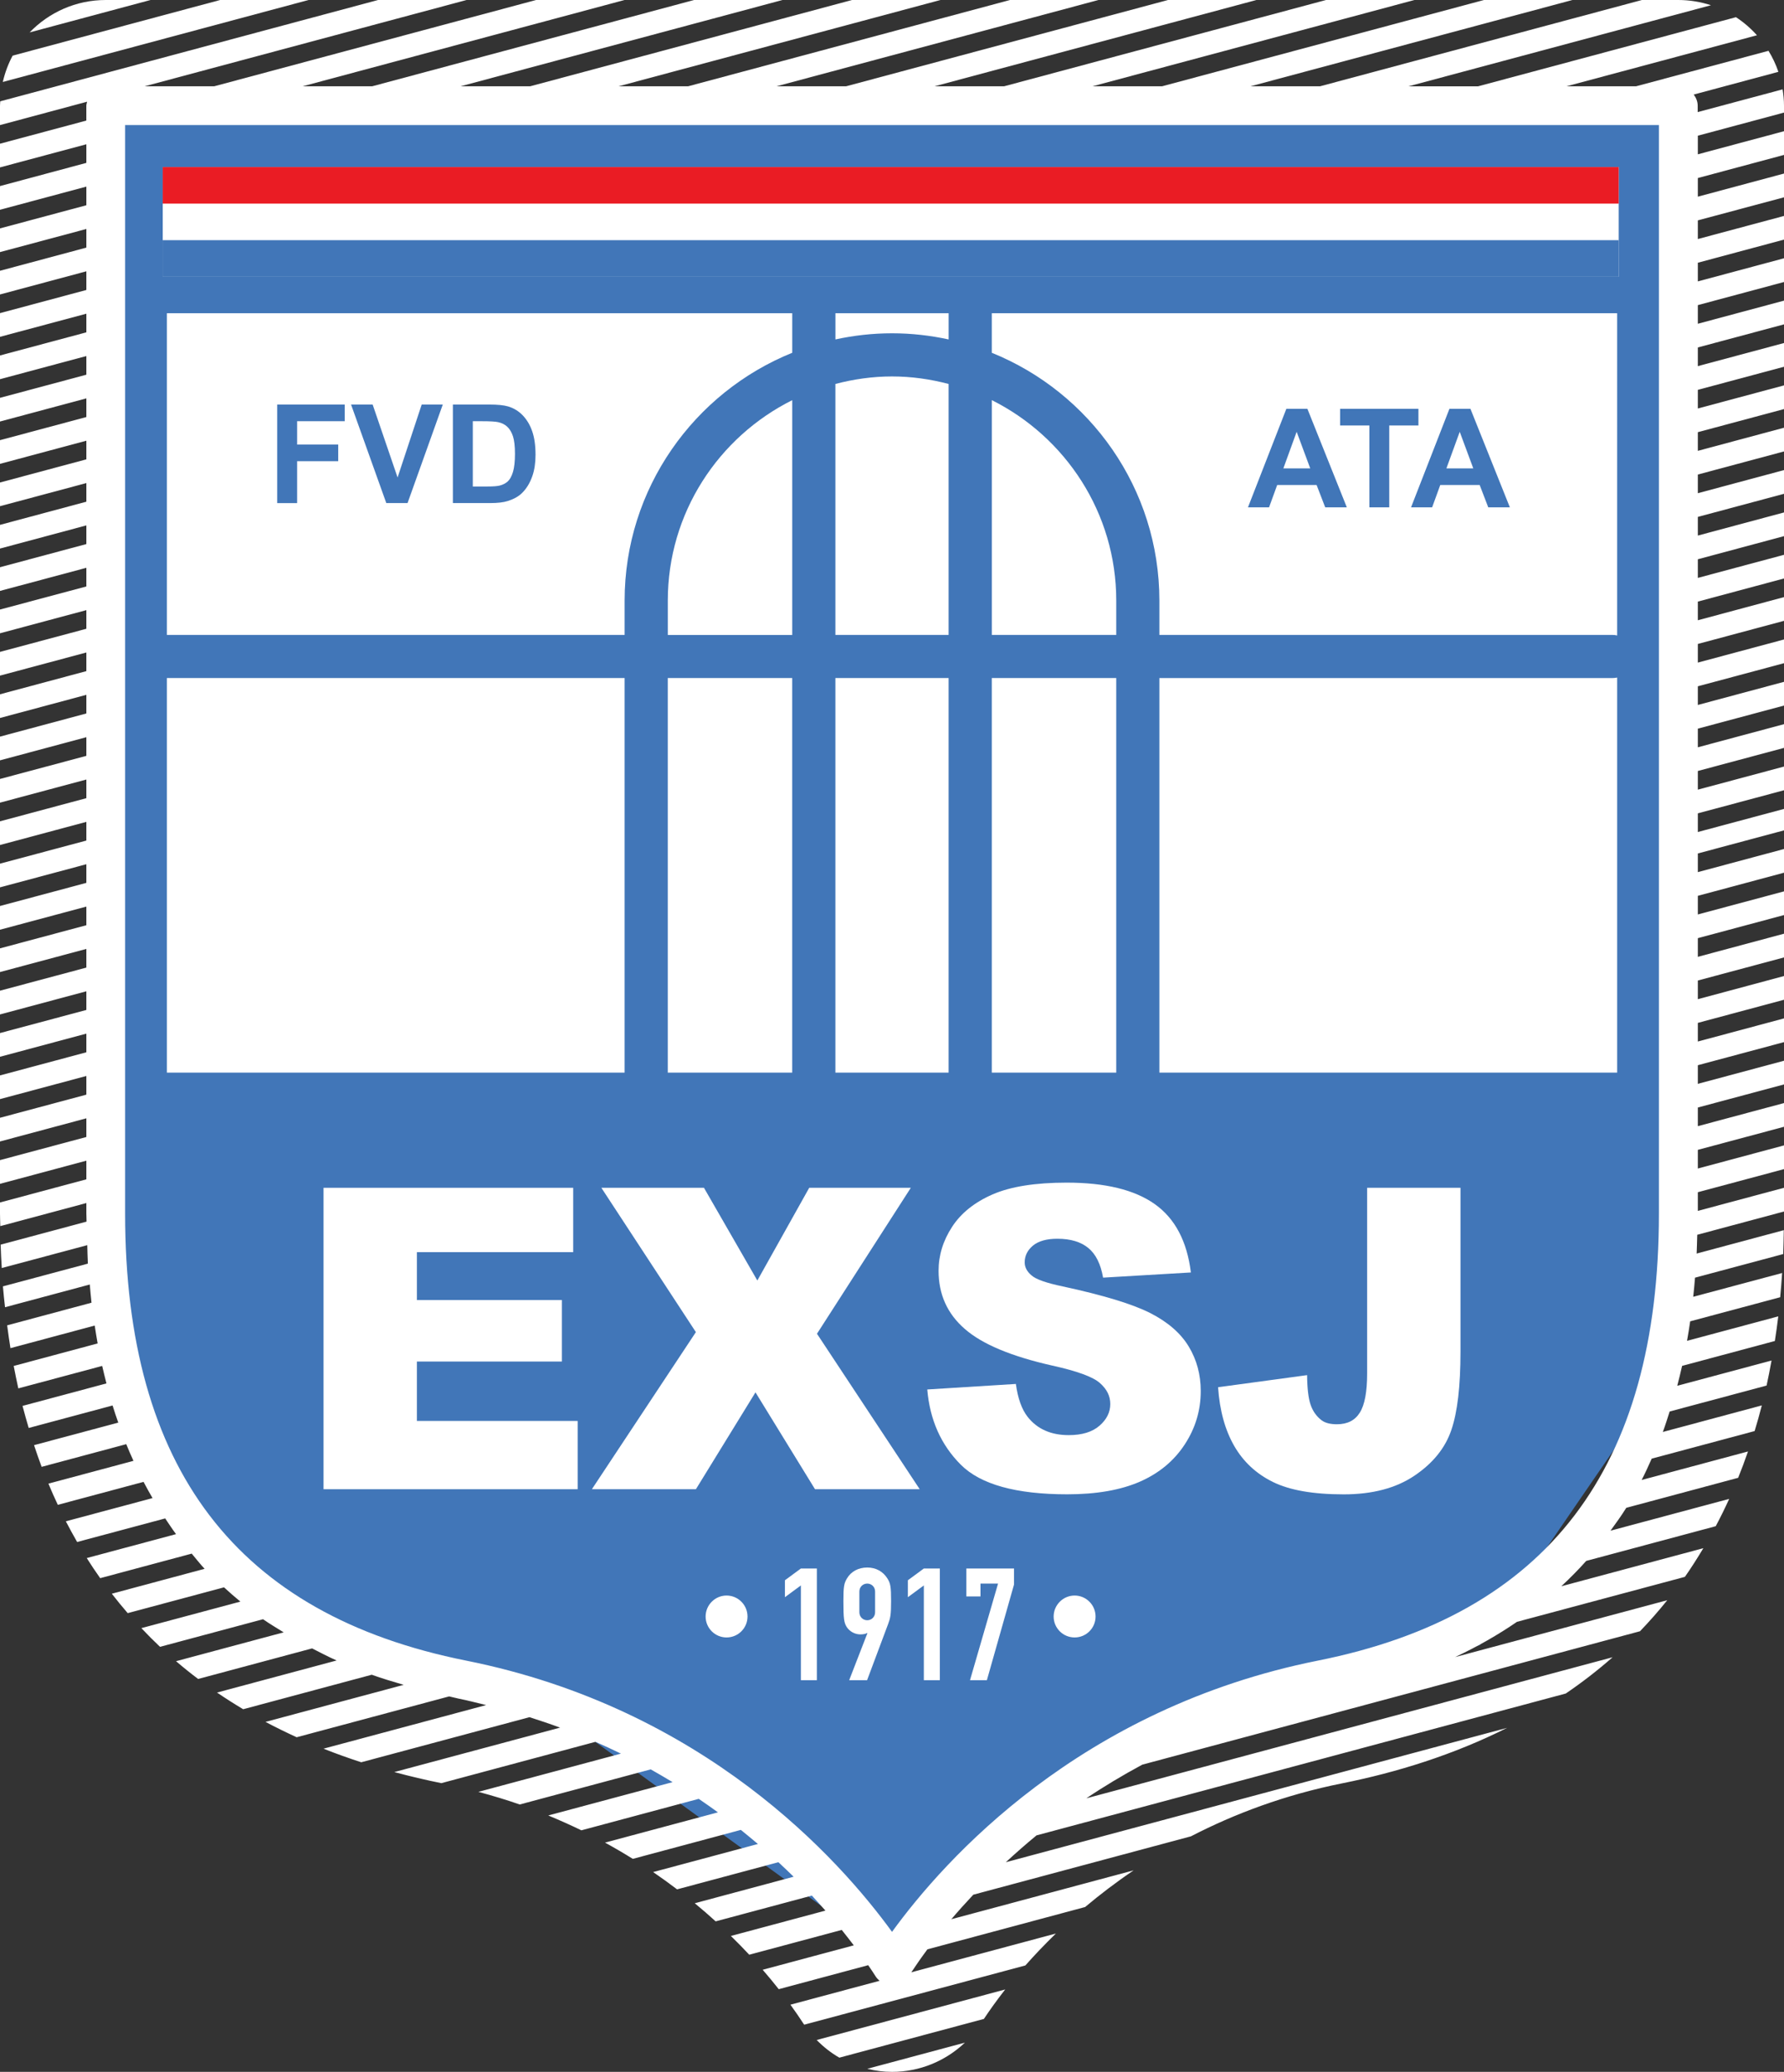 <svg xmlns="http://www.w3.org/2000/svg" id="Capa_2" viewBox="0 0 635.38 738.01"><rect x="0" y="0" width="635.38" height="738.01" fill="#333333" stroke="none"/><defs><style>.cls-1{fill:#ea1c24;}.cls-2{fill:#fff;}.cls-3{fill:#4176b8;}</style></defs><g id="Capa_1-2"><g><polygon class="cls-3" points="527.04 586.01 406.84 613.75 319.92 698.81 212.04 620.48 77.67 556.42 33.71 472.17 39.45 42.95 596.69 38.02 591.77 491.7 527.04 586.01"></polygon><g><path class="cls-2" d="M298.94,732.95l51.48-13.8c1.85-2.79,4.32-6.31,7.58-10.49l-67.14,18c2.42,2.46,5.11,4.59,8.08,6.29"></path><path class="cls-2" d="M317.71,738.01c9.78,0,19.01-3.82,25.94-10.41l-34.77,9.32c2.86,.7,5.82,1.09,8.83,1.09"></path><path class="cls-2" d="M78.4,0L4.5,19.82c-1.56,2.91-2.74,6.06-3.5,9.38L109.89,0h-31.5Z"></path><path class="cls-2" d="M37.65,0C27,0,17.41,4.44,10.55,11.55L53.62,0h-15.96Z"></path><path class="cls-2" d="M635.38,40.14v-2.49c0-1.98-.2-3.92-.5-5.82l-30.24,8.1v-2.28c0-1.51-.58-2.84-1.41-3.97l30.15-8.09c-.9-2.65-2.09-5.16-3.52-7.49l-47.19,12.64h-24.76l67.84-18.18c-2.2-2.45-4.71-4.63-7.48-6.44l-91.86,24.63h-24.76L609.37,1.86c-3.67-1.19-7.57-1.86-11.63-1.86h-12.96l-114.65,30.74h-24.77L560.03,0h-31.51l-114.65,30.74h-24.77L503.76,0h-31.49l-114.67,30.74h-24.76L447.49,0h-31.5l-114.66,30.74h-24.77L391.22,0h-31.5l-114.66,30.74h-24.76L334.96,0h-31.5l-114.65,30.74h-24.78L278.69,0h-31.49l-114.66,30.74h-24.76L222.43,0h-31.5L76.27,30.74h-24.77L166.17,0h-31.52L.09,36.09c-.02,.52-.09,1.03-.09,1.56v6.91l31.02-8.33c-.08,.48-.27,.92-.27,1.42v5.3L0,51.19v8.44l30.76-8.24v6.63L0,66.28v8.44l30.76-8.25v6.64L0,81.36v8.44l30.76-8.24v6.64L0,96.45v8.44l30.76-8.25v6.65L0,111.54v8.44l30.76-8.24v6.64L0,126.62v8.45l30.76-8.25v6.65L0,141.71v8.44l30.76-8.25v6.65L0,156.79v8.44l30.76-8.25v6.64L0,171.87v8.44l30.76-8.24v6.64L0,186.96v8.44l30.76-8.25v6.65L0,202.05v8.44l30.76-8.24v6.65L0,217.12v8.46l30.76-8.25v6.64L0,232.21v8.45l30.76-8.24v6.64L0,247.31v8.44l30.76-8.25v6.64L0,262.39v8.45l30.76-8.25v6.65L0,277.47v8.44l30.76-8.24v6.64L0,292.56v8.44l30.76-8.25v6.66L0,307.64v8.44l30.76-8.24v6.64L0,322.72v8.45l30.76-8.24v6.64L0,337.81v8.44l30.76-8.24v6.65L0,352.89v8.46l30.76-8.25v6.65L0,367.98v8.45l30.76-8.25v6.65L0,383.07v8.44l30.76-8.24v6.65L0,398.16v8.44l30.76-8.25v6.65L0,413.24v8.45l30.76-8.25v6.64L0,428.33v3.89c0,1.54,.08,3.02,.1,4.53l30.66-8.22v3.69c0,1,.07,1.94,.07,2.93L.23,443.35c.07,2.83,.24,5.58,.4,8.33l30.45-8.15c.08,2.18,.08,4.44,.21,6.58l-30.25,8.1c.21,2.53,.48,4.98,.75,7.43l30.19-8.09c.2,2.17,.36,4.36,.61,6.48l-30.04,8.06c.36,2.74,.74,5.48,1.17,8.13l30.01-8.05c.34,2.14,.66,4.28,1.04,6.37l-29.89,8.02c.52,2.7,1.06,5.37,1.64,7.99l29.87-8c.48,2.1,.99,4.17,1.52,6.23l-29.89,8.01c.69,2.68,1.45,5.28,2.2,7.86l29.87-8.01c.63,2.07,1.32,4.08,2.03,6.1l-30,8.03c.87,2.61,1.76,5.21,2.71,7.73l30.13-8.08c.8,2.02,1.69,3.98,2.57,5.94l-30.29,8.12c1.07,2.59,2.19,5.09,3.35,7.55l30.53-8.18c1.03,1.96,2.11,3.89,3.2,5.78l-30.87,8.27c1.31,2.52,2.65,4.98,4.02,7.37l31.36-8.4c1.27,1.88,2.51,3.78,3.86,5.6l-31.8,8.52c1.55,2.45,3.15,4.85,4.79,7.16l32.6-8.74c1.53,1.81,2.97,3.69,4.59,5.41l-33.05,8.87c1.84,2.37,3.73,4.69,5.66,6.92l34.3-9.19c1.89,1.74,3.83,3.44,5.83,5.08l-35.26,9.45c2.17,2.3,4.38,4.53,6.64,6.66l36.69-9.83c2.35,1.65,4.88,3.13,7.35,4.67l-38.33,10.28c2.57,2.2,5.18,4.32,7.87,6.33l40.59-10.89c2.86,1.48,5.71,2.96,8.72,4.3l-42.59,11.43c3.07,2.08,6.17,4.06,9.32,5.94l45.79-12.29c3.65,1.33,7.51,2.45,11.37,3.6l-49.21,13.2c3.67,1.95,7.38,3.76,11.1,5.47l54.3-14.55c1.15,.24,2.21,.55,3.38,.79,3.36,.67,6.54,1.51,9.79,2.3l-57.92,15.53c4.47,1.78,8.97,3.38,13.45,4.84l59.91-16.06c3.71,1.18,7.36,2.41,10.9,3.72l-59.04,15.83c5.64,1.52,11.25,2.84,16.76,3.95l54.88-14.72c3.09,1.36,6.12,2.76,9.07,4.2l-50.77,13.62c5.07,1.36,10.01,2.85,14.73,4.5l46.65-12.51c2.66,1.5,5.25,3.02,7.79,4.55l-44.28,11.87c4.07,1.69,8,3.45,11.8,5.29l41.79-11.21c2.35,1.59,4.62,3.2,6.84,4.81l-40.21,10.78c3.42,1.88,6.72,3.81,9.9,5.79l38.47-10.32c2.08,1.68,4.1,3.35,6.08,5.02l-37.32,10c2.97,2.04,5.82,4.09,8.53,6.16l36.08-9.67c1.88,1.74,3.71,3.48,5.43,5.17l-35.21,9.45c2.61,2.15,5.1,4.31,7.44,6.45l34.27-9.18c1.7,1.83,3.28,3.6,4.82,5.35l-33.67,9.03c2.33,2.27,4.52,4.5,6.54,6.68l32.95-8.83c1.54,1.94,2.97,3.76,4.28,5.49l-32.44,8.7c2.1,2.43,4.02,4.75,5.72,6.92l31.86-8.55c1.05,1.52,1.94,2.88,2.7,4.07,.37,.57,.84,1.05,1.35,1.49l-31.75,8.51c1.86,2.58,3.42,4.85,4.56,6.63,.11,.18,.25,.33,.35,.49l78.77-21.1c3.19-3.61,6.81-7.42,10.86-11.37l-51.48,13.81c1.5-2.28,3.38-5.01,5.73-8.18l56.17-15.07c5.21-4.39,10.97-8.79,17.27-13.06l-64.93,17.41c2.36-2.78,5-5.72,7.83-8.74l77.51-20.79c15.46-7.99,33.36-14.78,54.01-18.91,19.18-3.85,39.35-10.05,58.6-19.73l-178.53,47.86c3.42-3.17,7.04-6.36,10.93-9.56l188.49-50.53c5.74-3.91,11.31-8.2,16.68-12.92l-187.43,50.25c6.16-4.17,12.84-8.16,19.92-11.99l177.26-47.52c3.36-3.48,6.59-7.16,9.72-11.06l-75.57,20.26c7.9-3.69,15.23-7.88,22.05-12.56l59.8-16.02c2.28-3.25,4.45-6.68,6.57-10.21l-50.59,13.56c3.09-2.87,6.08-5.88,8.88-9.03l46.12-12.36c1.67-3.14,3.27-6.38,4.79-9.73l-42.27,11.33c1.94-2.67,3.87-5.33,5.62-8.15l39.85-10.69c1.22-3.04,2.39-6.17,3.5-9.38l-37.87,10.15c1.26-2.46,2.43-5.02,3.57-7.59l36.66-9.83c.9-2.99,1.77-6.01,2.56-9.14l-35.25,9.46c.87-2.36,1.64-4.83,2.43-7.29l34.52-9.24c.63-2.92,1.22-5.9,1.76-8.92l-33.58,9c.61-2.34,1.19-4.69,1.73-7.09l33.03-8.86c.45-2.89,.87-5.8,1.22-8.78l-32.5,8.72c.41-2.29,.79-4.59,1.13-6.95l32.05-8.58c.27-2.84,.5-5.72,.69-8.63l-31.66,8.47c.25-2.24,.45-4.51,.64-6.81l31.41-8.41c.11-2.78,.16-5.64,.21-8.51l-31.04,8.33c.11-2.2,.13-4.44,.21-6.69l30.95-8.3v-8.45l-30.74,8.24v-6.65l30.74-8.24v-8.45l-30.74,8.25v-6.65l30.74-8.23v-8.45l-30.74,8.24v-6.64l30.74-8.24v-8.44l-30.74,8.25v-6.64l30.74-8.24v-8.45l-30.74,8.25v-6.64l30.74-8.25v-8.45l-30.74,8.26v-6.65l30.74-8.24v-8.45l-30.74,8.25v-6.65l30.74-8.24v-8.44l-30.74,8.24v-6.64l30.74-8.25v-8.44l-30.74,8.25v-6.65l30.74-8.24v-7.64l-30.74,8.24v-6.65l30.74-8.24v-8.44l-30.74,8.24v-6.65l30.74-8.24v-8.45l-30.74,8.25v-6.64l30.74-8.24v-8.45l-30.74,8.25v-6.65l30.74-8.24v-8.45l-30.74,8.25v-6.64l30.74-8.25v-8.45l-30.74,8.26v-6.65l30.74-8.25v-8.43l-30.74,8.24v-6.64l30.74-8.25v-8.44l-30.74,8.25v-6.65l30.74-8.24v-8.45l-30.74,8.25v-6.65l30.74-8.24v-8.45l-30.74,8.25v-6.65l30.74-8.24v-8.44l-30.74,8.24v-6.64l30.74-8.24v-8.45l-30.74,8.24v-6.65l30.74-8.24v-8.45l-30.74,8.25v-6.64l30.74-8.25v-8.45l-30.74,8.25v-6.65l30.74-8.25v-8.43l-30.74,8.24v-6.65l30.74-8.23v-8.46l-30.74,8.25v-6.64l30.74-8.25v-8.44l-30.74,8.24v-6.63l30.74-8.25ZM44.56,432.21V44.55H590.83V432.21c0,90.86-39.72,142.98-121.46,159.31-84.79,16.96-132.92,70.78-151.67,96.62-18.76-25.85-66.9-79.66-151.68-96.62-81.73-16.33-121.46-68.45-121.46-159.31"></path><rect class="cls-2" x="57.96" y="59.5" width="518.55" height="39.08"></rect><rect class="cls-1" x="57.96" y="59.5" width="518.55" height="13.03"></rect><rect class="cls-3" x="57.96" y="85.55" width="518.55" height="13.03"></rect><rect class="cls-2" x="297.53" y="241.52" width="40.32" height="140.56"></rect><polygon class="cls-2" points="457.07 166.85 466.65 166.85 461.81 153.81 457.07 166.85"></polygon><polygon class="cls-2" points="515.14 166.85 524.72 166.85 519.89 153.81 515.14 166.85"></polygon><path class="cls-2" d="M353.23,111.58v14.08c34.95,14.13,59.69,48.35,59.69,88.28v12.22h161.37c.58,0,1.12,.07,1.67,.2V111.58h-222.73Zm118.75,69.14l-3.07-7.97h-14.03l-2.9,7.97h-7.51l13.67-35.09h7.5l14.04,35.09h-7.7Zm22.81,0h-7.08v-29.16h-10.42v-5.93h27.89v5.93h-10.39v29.16Zm35.26,0l-3.06-7.97h-14.03l-2.9,7.97h-7.51l13.67-35.09h7.49l14.04,35.09h-7.71Z"></path><path class="cls-2" d="M412.92,241.52v140.56h163.04V241.35c-.54,.11-1.1,.18-1.67,.18h-161.37Z"></path><path class="cls-2" d="M237.84,213.95v12.22h44.32v-83.63c-26.24,13.11-44.32,40.16-44.32,71.41"></path><rect class="cls-2" x="353.23" y="241.52" width="44.33" height="140.56"></rect><path class="cls-2" d="M297.53,120.91c6.5-1.41,13.23-2.19,20.17-2.19s13.66,.78,20.16,2.19v-9.33h-40.32v9.33Z"></path><path class="cls-2" d="M353.24,142.53v83.63h44.32v-12.22c0-31.26-18.1-58.3-44.32-71.41"></path><rect class="cls-2" x="237.83" y="241.52" width="44.32" height="140.56"></rect><rect class="cls-2" x="59.43" y="241.52" width="163.03" height="140.56"></rect><path class="cls-2" d="M297.53,136.77v89.39h40.32v-89.39c-6.45-1.7-13.18-2.68-20.16-2.68s-13.72,.99-20.17,2.68"></path><path class="cls-2" d="M59.43,226.16H222.46v-12.22c0-39.93,24.75-74.15,59.7-88.28v-14.08H59.43v114.58Zm101.88-82.06h12.94c2.93,0,5.16,.22,6.69,.67,2.06,.61,3.82,1.69,5.29,3.24,1.46,1.55,2.58,3.44,3.34,5.68,.77,2.24,1.16,5.02,1.16,8.3,0,2.88-.37,5.37-1.09,7.47-.87,2.55-2.12,4.61-3.76,6.2-1.22,1.19-2.88,2.12-4.98,2.79-1.55,.5-3.66,.75-6.27,.75h-13.33v-35.1Zm-28.59,0l8.88,25.98,8.59-25.98h7.51l-12.55,35.1h-7.57l-12.55-35.1h7.69Zm-34,0h24.06v5.94h-16.96v8.31h14.64v5.94h-14.64v14.92h-7.1v-35.1Z"></path><path class="cls-2" d="M180.84,171.48c.76-.68,1.37-1.8,1.86-3.38,.47-1.57,.71-3.72,.71-6.42s-.24-4.8-.71-6.25c-.48-1.46-1.16-2.6-2.02-3.41-.86-.81-1.95-1.36-3.28-1.65-.99-.22-2.93-.33-5.83-.33h-3.18v23.25h5.29c1.98,0,3.41-.11,4.29-.33,1.14-.29,2.1-.78,2.86-1.47"></path><polygon class="cls-2" points="115.23 423.1 204.15 423.1 204.15 446.02 148.48 446.02 148.48 463.08 200.12 463.08 200.12 484.99 148.48 484.99 148.48 506.15 205.74 506.15 205.74 530.47 115.23 530.47 115.23 423.1"></polygon><polygon class="cls-2" points="214.18 423.1 250.72 423.1 269.73 456.13 288.21 423.1 324.39 423.1 290.97 475.09 327.56 530.47 290.27 530.47 269.07 495.96 247.85 530.47 210.8 530.47 247.84 474.51 214.18 423.1"></polygon><path class="cls-2" d="M330.26,494.94l31.55-1.97c.69,5.12,2.09,9.03,4.18,11.71,3.42,4.35,8.3,6.52,14.64,6.52,4.74,0,8.38-1.11,10.95-3.34,2.56-2.22,3.85-4.79,3.85-7.72s-1.21-5.27-3.66-7.47c-2.45-2.2-8.1-4.28-16.99-6.24-14.55-3.28-24.93-7.61-31.13-13.03-6.26-5.42-9.37-12.33-9.37-20.74,0-5.51,1.6-10.71,4.8-15.63,3.18-4.9,8-8.76,14.42-11.57,6.42-2.8,15.22-4.2,26.4-4.2,13.73,0,24.18,2.54,31.39,7.66,7.19,5.1,11.48,13.21,12.85,24.34l-31.27,1.84c-.84-4.83-2.58-8.35-5.25-10.55-2.67-2.2-6.33-3.3-11.02-3.3-3.85,0-6.75,.82-8.72,2.45-1.95,1.64-2.93,3.62-2.93,5.97,0,1.71,.8,3.25,2.41,4.61,1.57,1.42,5.28,2.73,11.14,3.95,14.5,3.13,24.89,6.3,31.17,9.49,6.27,3.2,10.83,7.17,13.69,11.9,2.87,4.75,4.29,10.04,4.29,15.89,0,6.89-1.91,13.23-5.72,19.04-3.81,5.82-9.12,10.23-15.96,13.23-6.84,2.99-15.46,4.5-25.86,4.5-18.26,0-30.9-3.52-37.92-10.55-7.04-7.04-11.02-15.97-11.94-26.8"></path><path class="cls-2" d="M486.91,423.1h33.25v58.33c0,12.25-1.07,21.57-3.26,27.95-2.17,6.4-6.53,11.81-13.11,16.25-6.56,4.44-14.97,6.67-25.22,6.67-10.85,0-19.25-1.47-25.19-4.4-5.97-2.93-10.57-7.22-13.82-12.86-3.24-5.64-5.17-12.6-5.74-20.9l31.71-4.31c.04,4.73,.46,8.25,1.24,10.54,.78,2.29,2.09,4.15,3.95,5.57,1.27,.93,3.08,1.39,5.42,1.39,3.73,0,6.44-1.37,8.16-4.14,1.74-2.75,2.61-7.4,2.61-13.94v-66.15Z"></path><polygon class="cls-2" points="285.24 564.74 279.55 568.93 279.55 562.9 285.24 558.71 290.93 558.71 290.93 598.5 285.24 598.5 285.24 564.74"></polygon><path class="cls-2" d="M308.92,581.79l-.1-.12c-.39,.28-1.18,.51-2.41,.51-2.02,0-3.85-1.12-4.8-2.56-1.01-1.57-1.23-2.97-1.23-9.29,0-5.19,.22-6.32,1.29-8.11,1.45-2.45,4.07-3.86,7.21-3.86s5.64,1.46,7.15,3.86c1.12,1.79,1.34,2.92,1.34,8.11,0,4.93-.27,6.04-1.06,8.16l-7.49,20.01h-6.38l6.48-16.71Zm-2.85-7.49c0,1.73,1.35,2.84,2.8,2.84s2.8-1.11,2.8-2.84v-7.37c0-1.75-1.35-2.85-2.8-2.85s-2.8,1.1-2.8,2.85v7.37Z"></path><polygon class="cls-2" points="329.03 564.74 323.34 568.93 323.34 562.9 329.03 558.71 334.73 558.71 334.73 598.5 329.03 598.5 329.03 564.74"></polygon><polygon class="cls-2" points="355.46 564.08 349.2 564.08 349.2 568.66 344.17 568.66 344.17 558.71 361.15 558.71 361.15 564.41 351.48 598.5 345.47 598.5 355.46 564.08"></polygon><path class="cls-2" d="M266.23,575.82c0,4.11-3.34,7.45-7.46,7.45s-7.46-3.34-7.46-7.45,3.34-7.48,7.46-7.48,7.46,3.36,7.46,7.48"></path><path class="cls-2" d="M390.19,575.82c0,4.11-3.33,7.45-7.46,7.45s-7.47-3.34-7.47-7.45,3.35-7.48,7.47-7.48,7.46,3.36,7.46,7.48"></path></g></g></g></svg>